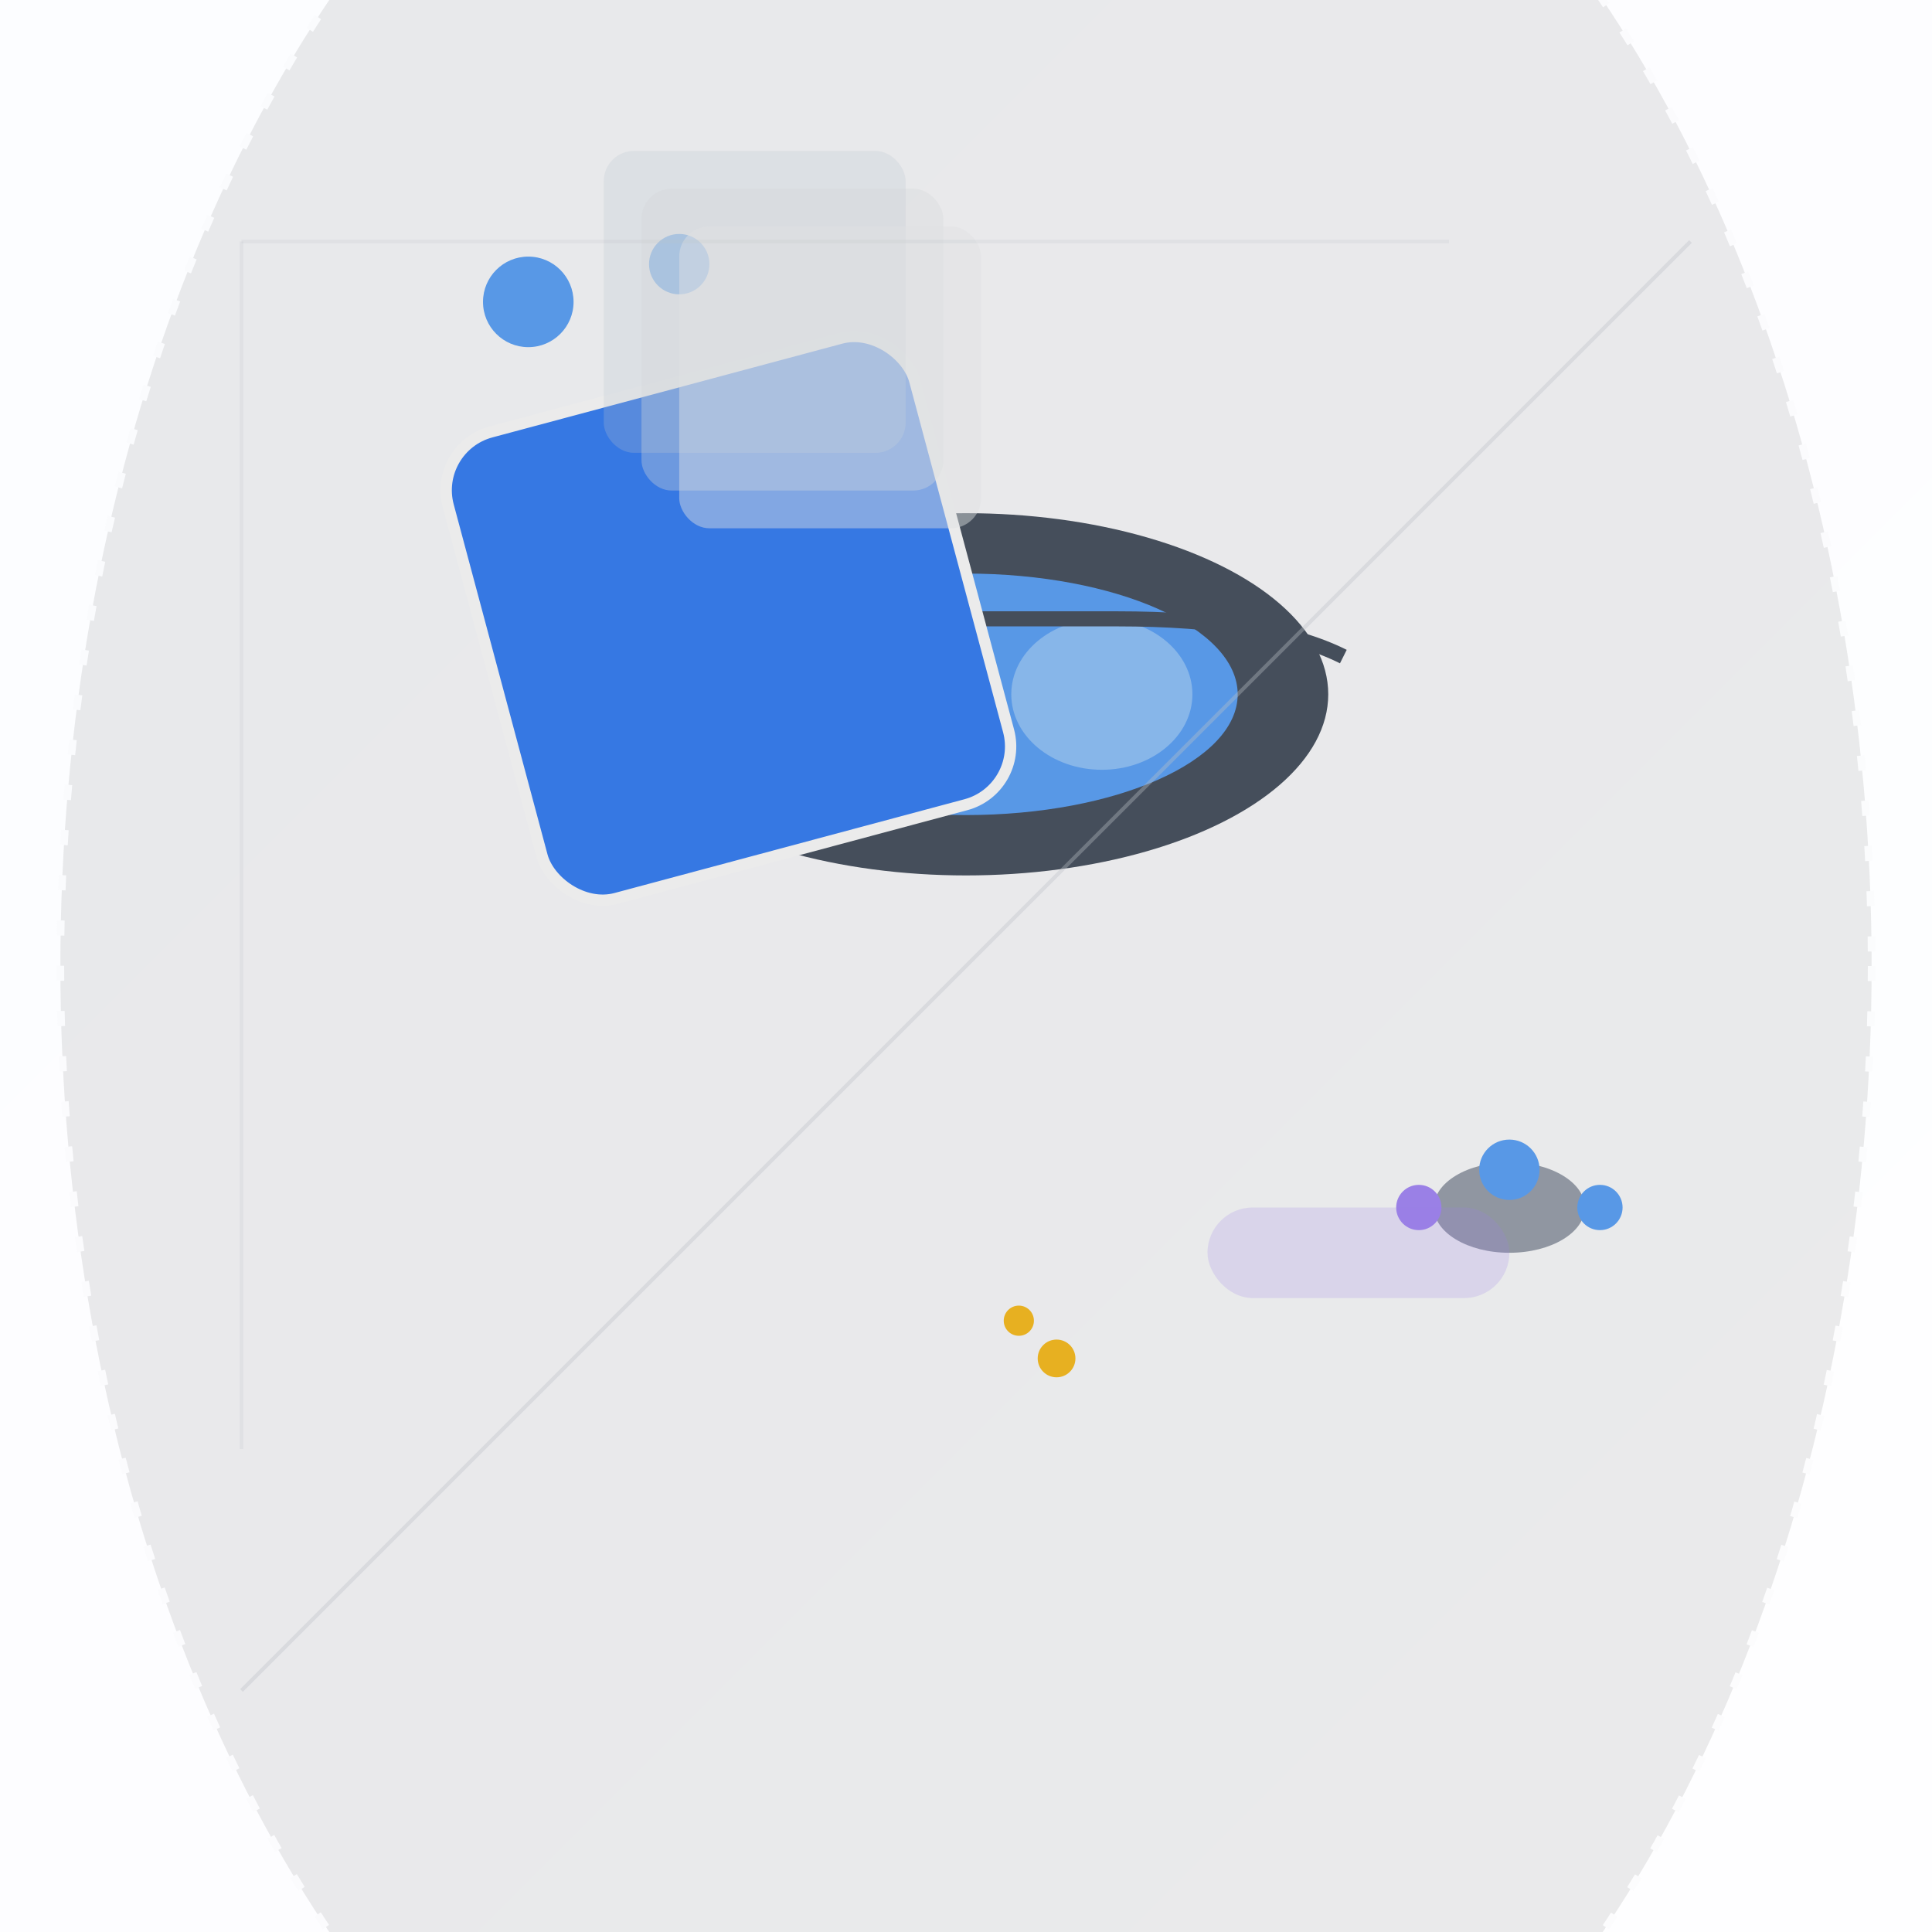 
<svg xmlns="http://www.w3.org/2000/svg" viewBox="0 0 256 256" width="256" height="256">
  <defs>
    <!-- Glassmorphism gradient -->
    <radialGradient id="glowGradient" cx="50%" cy="50%" r="50%">
      <stop offset="0%" stop-color="white" stop-opacity="0.15"/>
      <stop offset="100%" stop-color="white" stop-opacity="0"/>
    </radialGradient>
    
    <!-- 3D scene gradient -->
    <linearGradient id="sceneGradient" x1="0%" y1="0%" x2="100%" y2="100%">
      <stop offset="0%" stop-color="#60A5FA"/>
      <stop offset="100%" stop-color="#C4B5FD"/>
    </linearGradient>
    
    <!-- Pattern for background effects -->
    <pattern id="circuitPattern" width="8" height="8" patternUnits="userSpaceOnUse">
      <path d="M-1,0 L1,0 M0,-1 L0,1" stroke="white" stroke-width="0.25" stroke-dasharray="1,2" />
    </pattern>
    
    <!-- Filter for blur effects -->
    <filter id="sceneBlur" x="-50%" y="-50%" width="200%" height="200%">
      <feGaussianBlur in="SourceGraphic" stdDeviation="2"/>
    </filter>

    <!-- Filter for glow effects -->
    <filter id="glowEffect" x="-50%" y="-50%" width="200%" height="200%">
      <feGaussianBlur in="SourceGraphic" stdDeviation="3"/>
      <feComponentTransfer>
        <feFuncA type="linear" slope="0.5"/>
      </feComponentTransfer>
    </filter>
  </defs>

  <!-- Background with pattern -->
  <rect width="256" height="256" fill="url(#circuitPattern)" fill-opacity="0.2"/>

  <!-- 3D environment base -->
  <rect width="256" height="256" opacity="0.02" fill="url(#sceneGradient)"/>

  <!-- VR headset representation -->
  <g transform="translate(128,92)" fill="#4B5563">
    <!-- Headset base -->
    <ellipse cx="0" cy="0" rx="48" ry="24"/>
    
    <!-- Center lens -->
    <ellipse cx="0" cy="0" rx="36" ry="16" fill="#60A5FA" filter="url(#glowEffect)"/>
    
    <!-- Lenses -->
    <ellipse cx="-18" cy="0" rx="12" ry="10" fill="#93C5FD" filter="url(#glowEffect)"/>
    <ellipse cx="18" cy="0" rx="12" ry="10" fill="#93C5FD" filter="url(#glowEffect)"/>
    
    <!-- Strap -->
    <path d="M-50 -5 Q-40 -10, -20 -10 Q0 -10, 20 -10 Q40 -10, 50 -5" fill="none" stroke="#4B5563" stroke-width="2"/>
  </g>

  <!-- Floating 3D art pieces -->
  <g>
    <!-- Main artwork -->
    <rect x="64" y="50" width="64" height="64" transform="rotate(-15 96 80)" 
          rx="8" ry="8" fill="#3B82F6" stroke="white" stroke-width="1.5"/>
    
    <!-- Floating interface elements -->
    <circle cx="70" cy="40" r="6" fill="#60A5FA" filter="url(#glowEffect)"/>
    <circle cx="90" cy="35" r="4" fill="#93C5FD" filter="url(#glowEffect)"/>
    
    <!-- 3D stack representation -->
    <rect x="80" y="20" width="40" height="40" opacity="0.25" rx="4" fill="#CBD5E1"/>
    <rect x="85" y="25" width="40" height="40" opacity="0.35" rx="4" fill="#E5E7EB"/>
    <rect x="90" y="30" width="40" height="40" opacity="0.45" rx="4" fill="#F3F4F6"/>
  </g>

  <!-- Navigation controller representation -->
  <g transform="translate(200,160)" fill="#9CA3AF">
    <!-- Base controller -->
    <ellipse cx="0" cy="0" rx="10" ry="6"/>
    
    <!-- Buttons -->
    <circle cx="0" cy="-5" r="4" fill="#60A5FA"/>
    <circle cx="-12" cy="0" r="3" fill="#A78BFA"/>
    <circle cx="12" cy="0" r="3" fill="#60A5FA"/>
  </g>

  <!-- AR interface indicators -->
  <g>
    <!-- Floating UI elements -->
    <rect x="160" y="160" width="40" height="12" opacity="0.2" rx="6" fill="#A78BFA"/>
    <circle cx="140" cy="180" r="2.5" fill="#FBBF24"/>
    <circle cx="135" cy="175" r="2" fill="#FBBF24"/>
  </g>

  <!-- 3D perspective grid lines -->
  <g stroke="#D1D5DB" stroke-width="0.5" stroke-opacity="0.2">
    <path d="M32 32 L192 32"/>
    <path d="M32 32 L32 192"/>
    <path d="M224 32 L32 224"/>
    <path d="M32 224 L224 32"/>
  </g>

  <!-- UI overlay effect -->
  <g filter="url(#sceneBlur)" opacity="0.08">
    <g stroke="#E5E7EB" stroke-dasharray="2,4">
      <ellipse cx="128" cy="128" rx="80" ry="100"/>
      <ellipse cx="128" cy="128" rx="120" ry="180"/>
    </g>
  </g>

  <title>3D Portfolio Viewer</title>
</svg>
